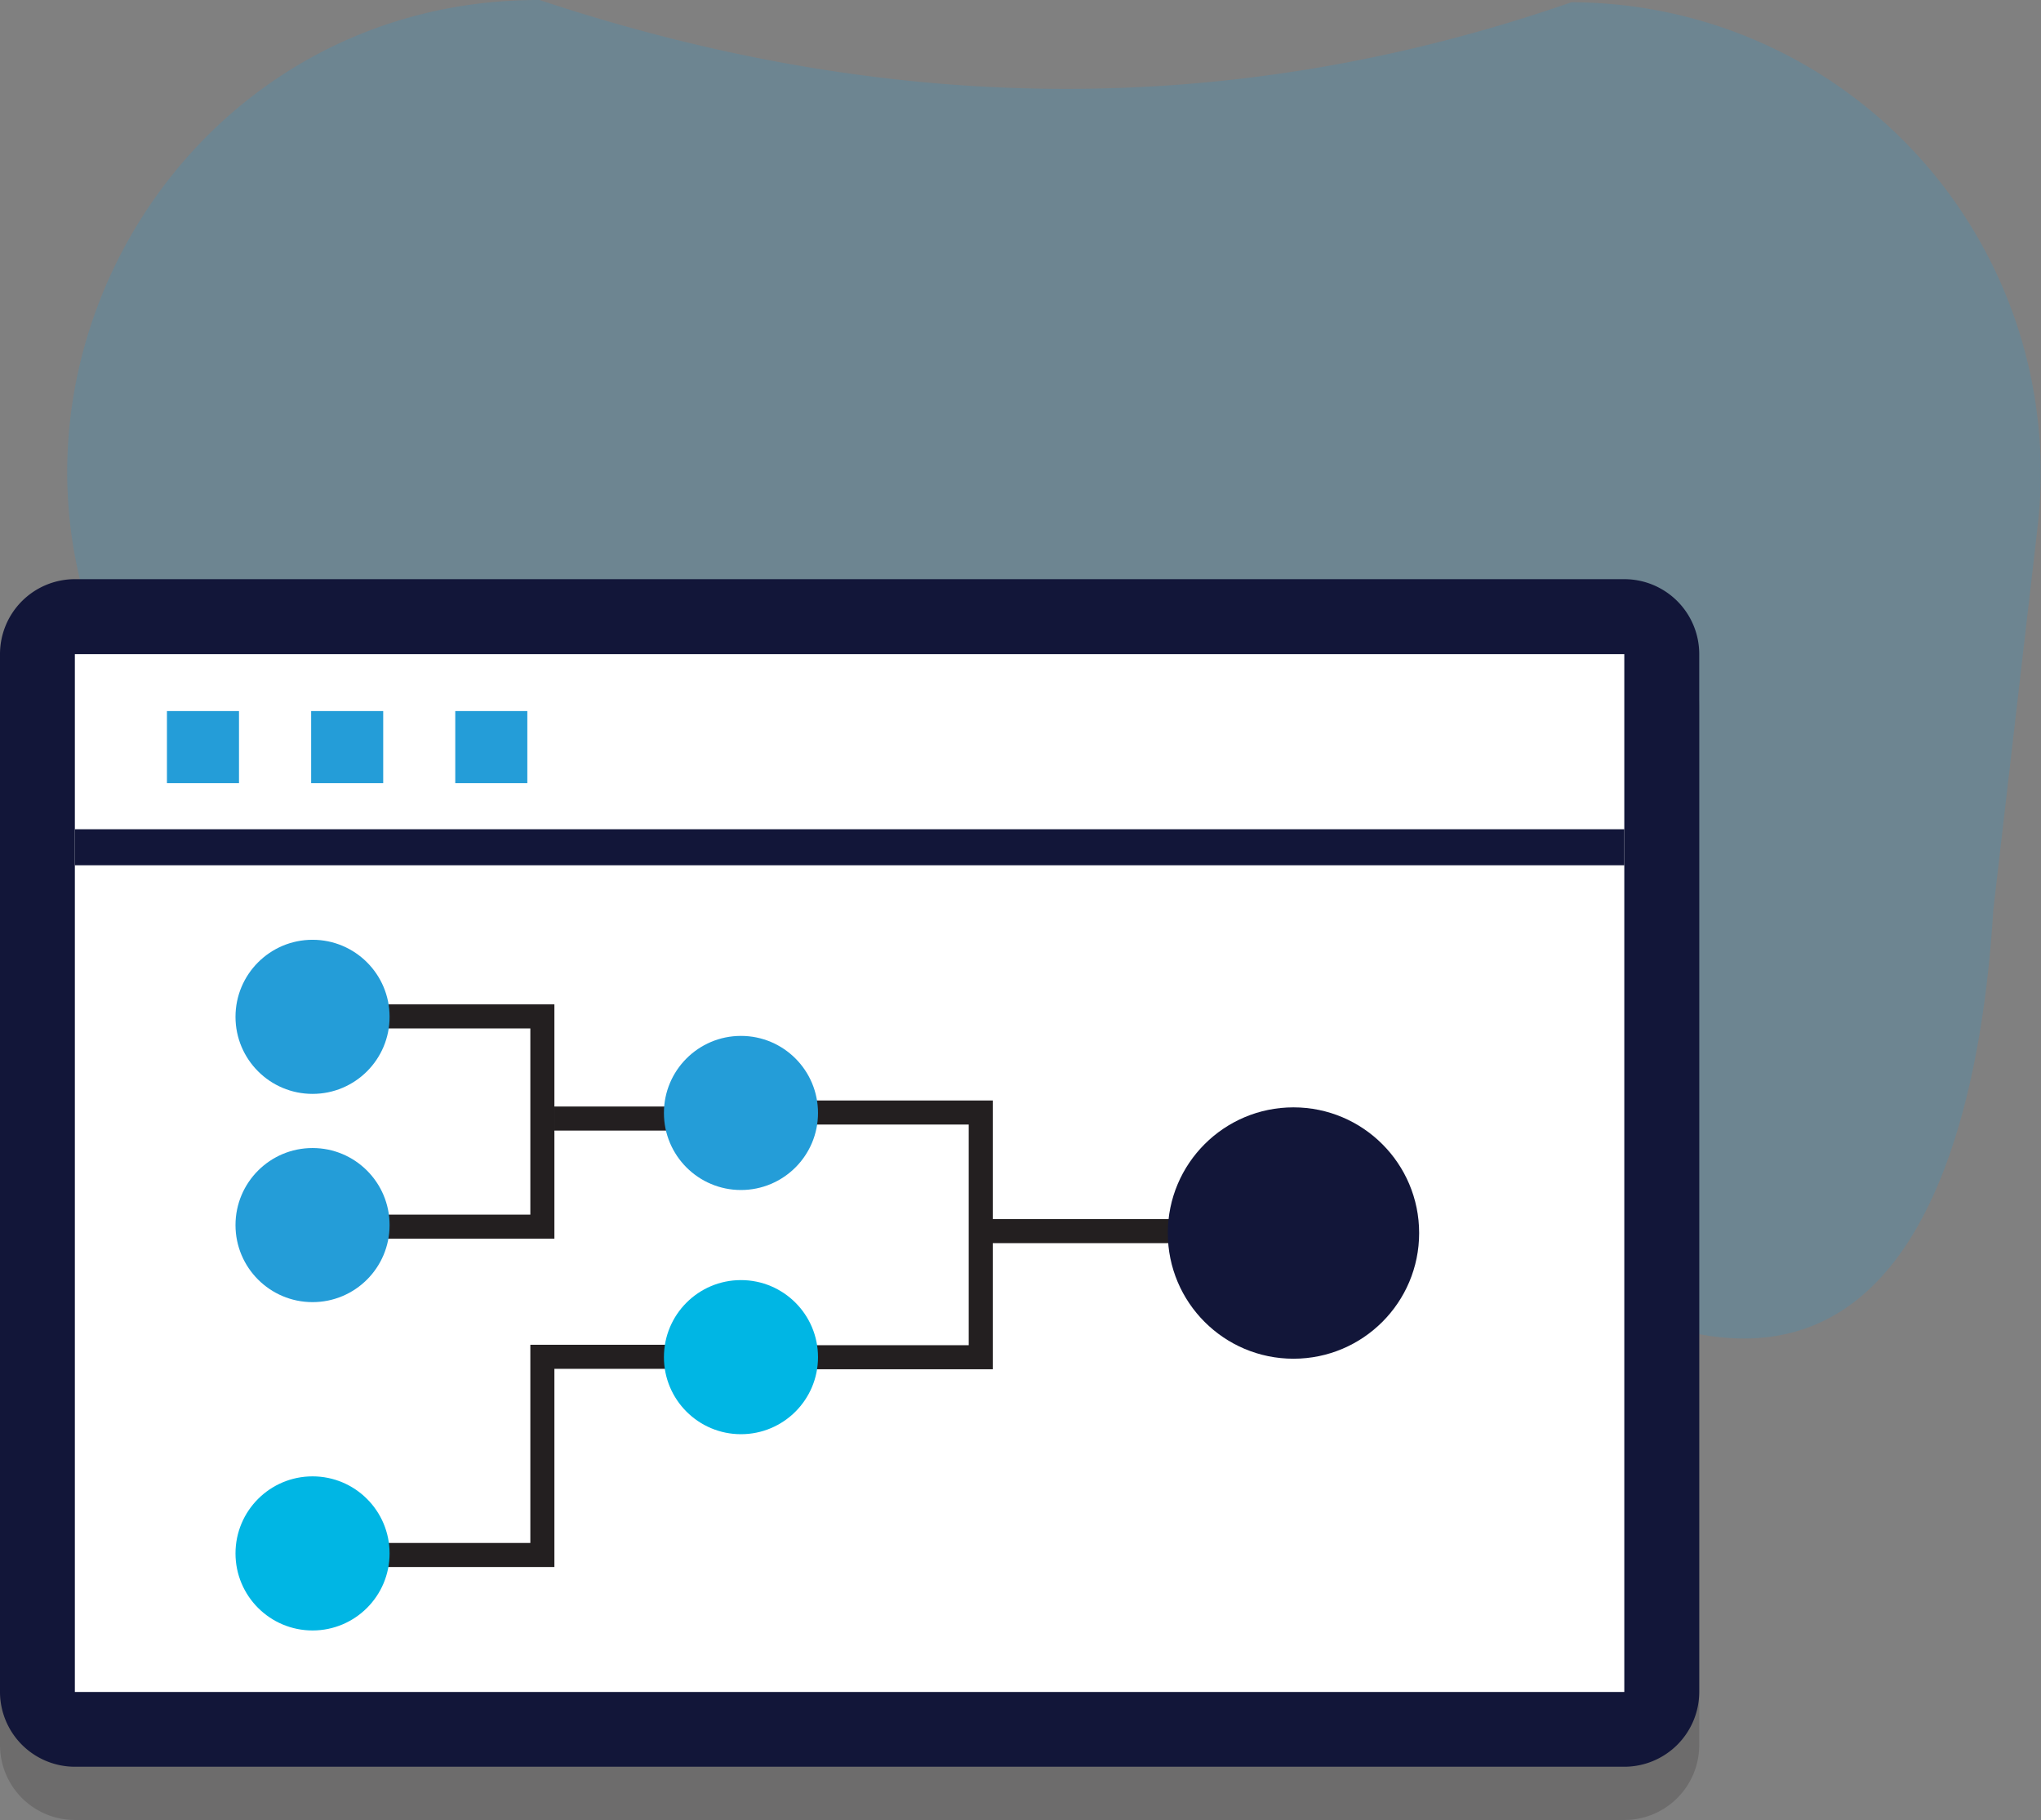 <svg xmlns="http://www.w3.org/2000/svg" viewBox="0 0 233.39 208.09"><rect x="0" y="0" width="233.39" height="208.09" fill="#808080" stroke="none"/><defs><style>.cls-1{isolation:isolate;}.cls-2,.cls-8{fill:#249dd8;}.cls-2,.cls-3{opacity:0.2;}.cls-3{mix-blend-mode:multiply;}.cls-4{fill:#231f20;}.cls-5{fill:#fff;}.cls-6{fill:#121639;}.cls-7,.cls-9{fill:none;}.cls-7{stroke:#121639;stroke-linejoin:round;stroke-width:4.12px;}.cls-9{stroke:#231f20;stroke-miterlimit:10;stroke-width:2.75px;}.cls-10{fill:#00b6e4;}</style></defs><title>Asset 80</title><g class="cls-1"><g id="Layer_2" data-name="Layer 2"><g id="Parolla"><path class="cls-2" d="M114.92,167c21.89-5.1,50.82-25.21,71.8-16.74,31.77,12.83,39.72-21.53,41.21-46.17L233,60.26a53.79,53.79,0,0,0-53.31-60C140.14,14,100.82,13,61.7,0,18.51-.1-7.17,48.18,17,83.94l41.15,60.79A53.8,53.8,0,0,0,114.92,167Z"/><g class="cls-3"><rect class="cls-4" x="4.28" y="76.57" width="185.74" height="127.23" rx="4.28" ry="4.28"/><path class="cls-4" d="M185.74,80.86V199.52H8.56V80.86H185.74m0-8.57H8.56A8.57,8.57,0,0,0,0,80.86V199.52a8.57,8.57,0,0,0,8.56,8.57H185.74a8.57,8.57,0,0,0,8.57-8.57V80.86a8.57,8.57,0,0,0-8.57-8.57Z"/></g><rect class="cls-5" x="4.28" y="70.5" width="185.74" height="127.23" rx="4.28" ry="4.28"/><path class="cls-6" d="M185.74,74.79V193.45H8.56V74.79H185.74m0-8.57H8.56A8.57,8.57,0,0,0,0,74.79V193.45A8.57,8.57,0,0,0,8.56,202H185.74a8.57,8.57,0,0,0,8.57-8.57V74.79a8.57,8.57,0,0,0-8.57-8.57Z"/><polyline class="cls-7" points="8.56 96.87 100.47 96.87 170.81 96.87 185.74 96.87"/><rect class="cls-8" x="19.09" y="81.3" width="8.24" height="8.24"/><rect class="cls-8" x="35.58" y="81.3" width="8.24" height="8.24"/><rect class="cls-8" x="52.06" y="81.3" width="8.24" height="8.24"/><polyline class="cls-9" points="40.38 116.21 62.02 116.21 62.02 140.25 40.38 140.25"/><polyline class="cls-9" points="90.52 127.2 112.15 127.2 112.15 155.18 90.52 155.18"/><line class="cls-9" x1="63.39" y1="127.89" x2="85.02" y2="127.89"/><circle class="cls-8" cx="35.74" cy="116.26" r="8.81"/><circle class="cls-8" cx="35.74" cy="140.07" r="8.81"/><circle class="cls-8" cx="84.73" cy="127.25" r="8.81"/><polyline class="cls-9" points="81.59 155.13 62.02 155.13 62.02 177.79 40.38 177.79"/><circle class="cls-10" cx="35.74" cy="177.61" r="8.81"/><circle class="cls-10" cx="84.73" cy="155.17" r="8.81"/><line class="cls-9" x1="113.18" y1="140.76" x2="134.81" y2="140.76"/><circle class="cls-6" cx="147.91" cy="140.98" r="14.37"/></g></g></g></svg>